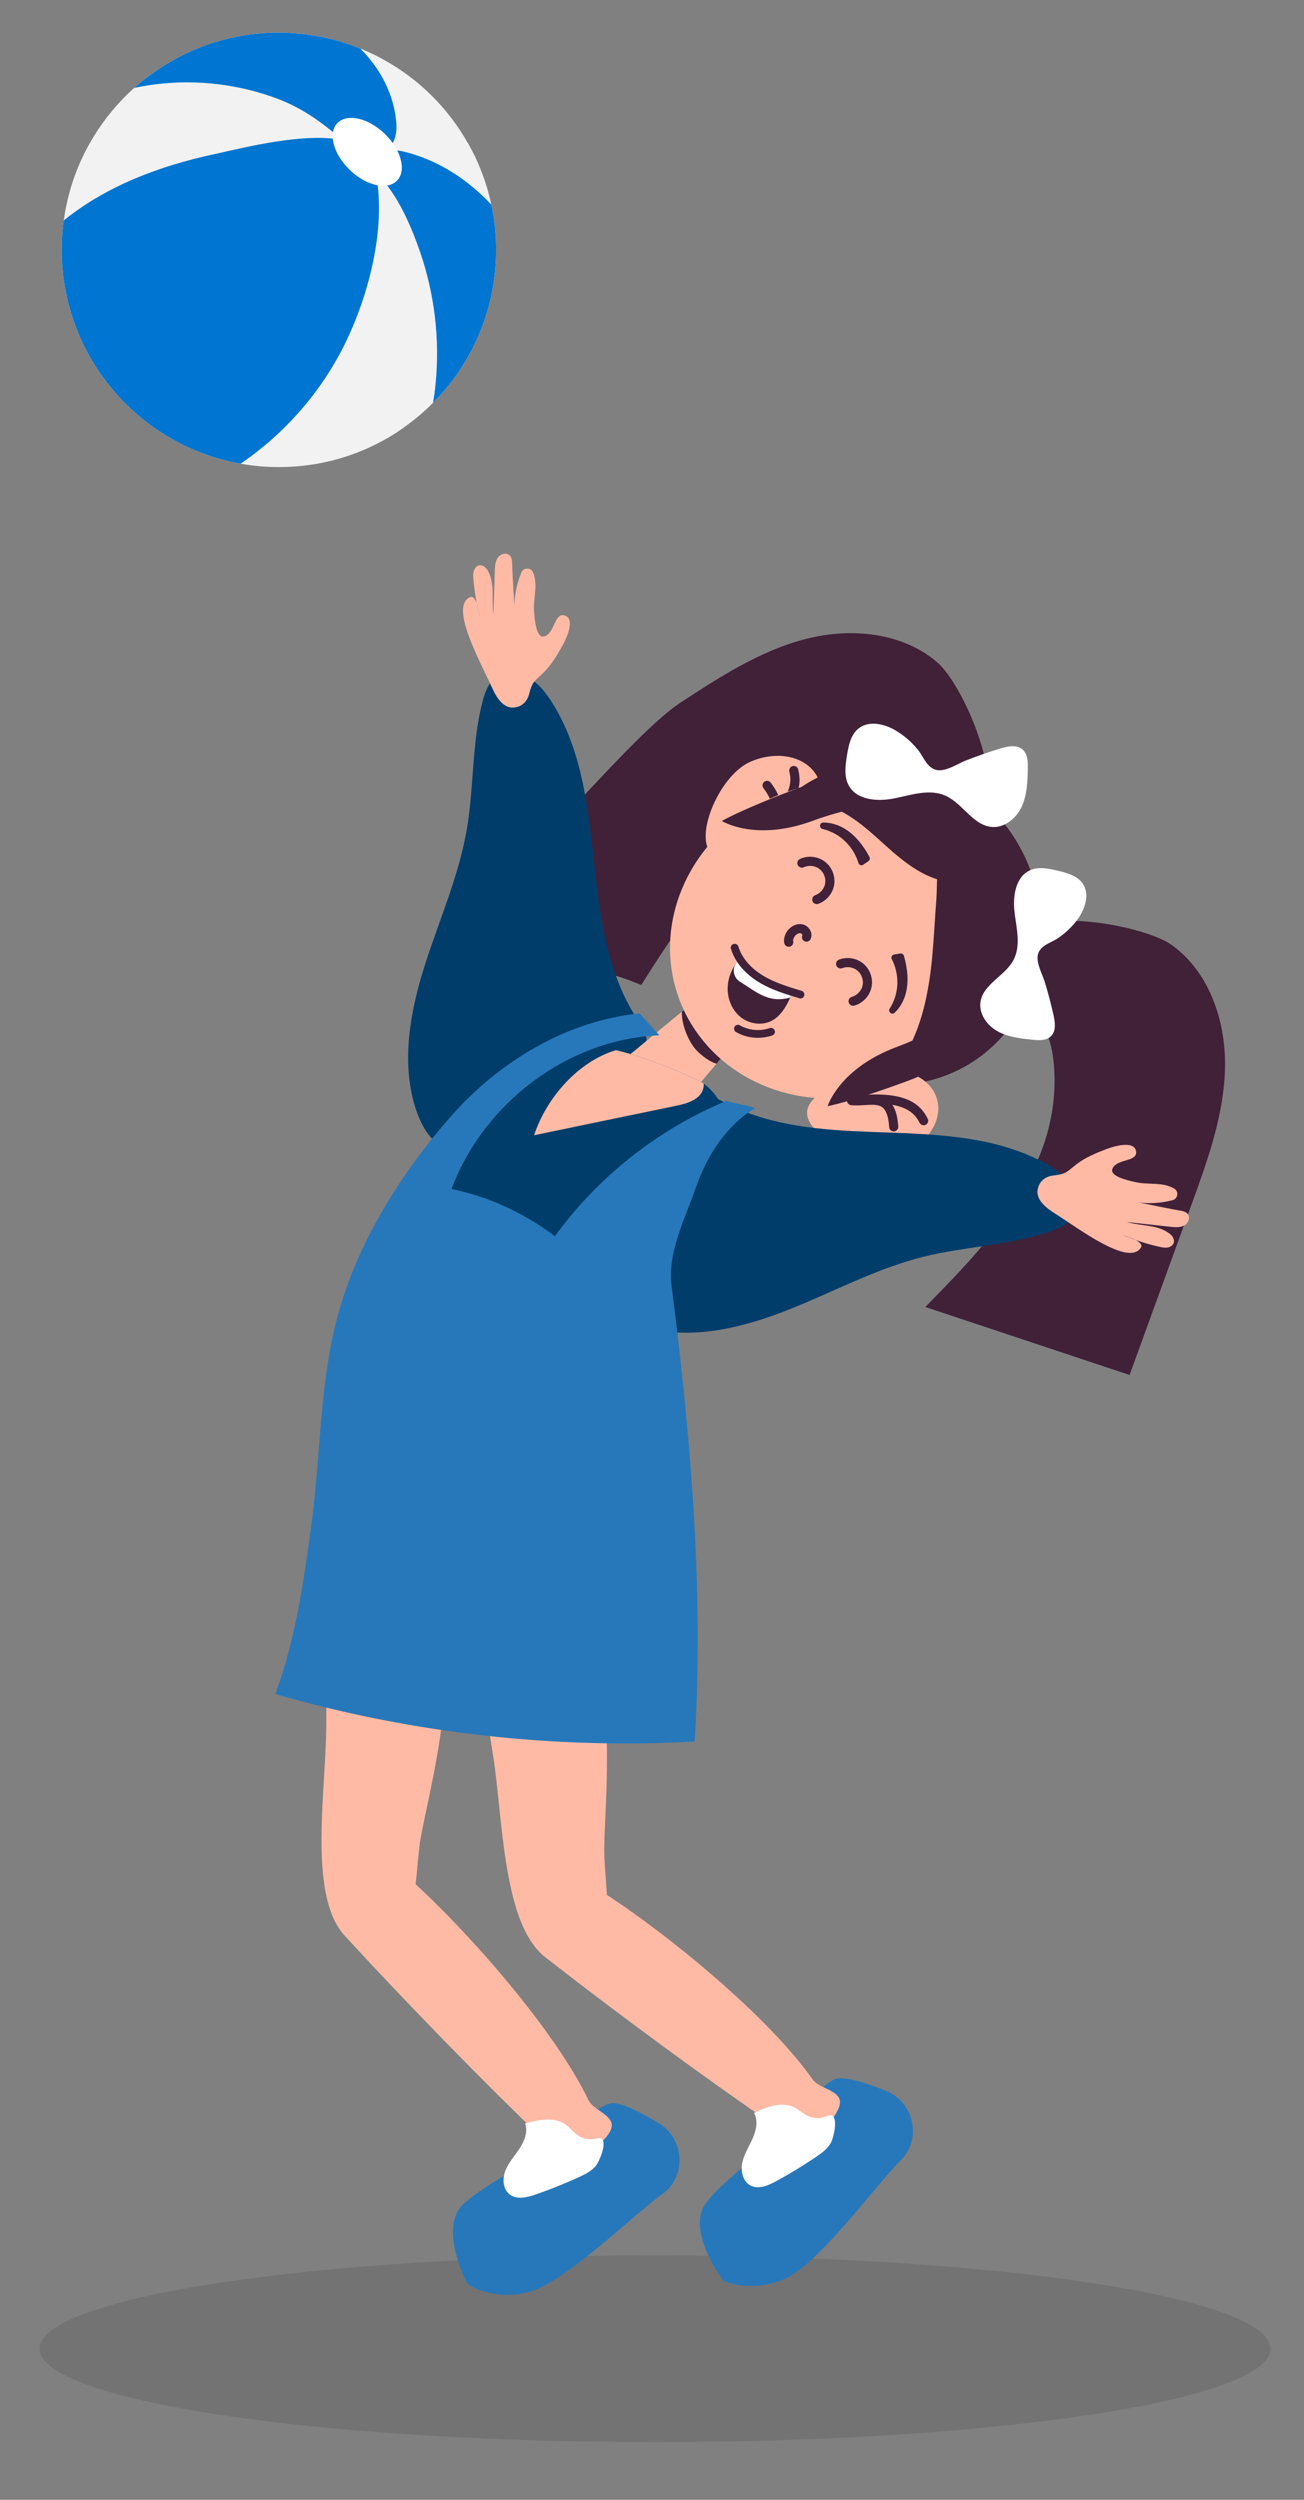 <svg width="120" height="230" viewBox="0 0 120 230" fill="none" xmlns="http://www.w3.org/2000/svg">
<rect x="0" y="0" width="120" height="230" fill="#808080" stroke="none"/>
<mask id="mask0_3938_192" style="mask-type:luminance" maskUnits="userSpaceOnUse" x="2" y="206" width="116" height="20">
<path d="M117.913 206.51H2.646V225.69H117.913V206.51Z" fill="white"/>
</mask>
<g mask="url(#mask0_3938_192)">
<path d="M60.279 207.511C29.003 207.511 3.646 211.357 3.646 216.101C3.646 220.846 29.002 224.692 60.279 224.692C91.556 224.692 116.913 220.846 116.913 216.101C116.913 211.356 91.557 207.511 60.279 207.511Z" fill="black" fill-opacity="0.1"/>
</g>
<path d="M60.59 195.323C58.996 194.373 57.17 193.43 56.315 193.508C54.628 193.661 51.096 197.719 51.096 197.719C51.096 197.719 44.938 200.613 42.618 202.822C40.298 205.031 43.021 210.149 43.021 210.149C43.021 210.149 45.185 211.691 48.505 210.93C51.826 210.169 58.265 203.787 60.9 201.909C60.927 201.889 60.953 201.871 60.98 201.851C63.225 200.203 62.984 196.75 60.59 195.323Z" fill="#2778BA"/>
<path d="M35.52 147.266C33.274 147.698 31.573 149.662 30.8 151.813C30.029 153.964 30.022 156.304 30.026 158.589C30.032 165.872 27.461 178.795 34.71 179.499C38.338 179.85 38.135 173.169 38.64 169.559C39.227 165.346 45.134 145.416 35.52 147.266Z" fill="#FFBAA6"/>
<path d="M54.144 193.208C51.1 186.856 43.153 177.796 37.928 173.071C35.984 171.313 34.865 172.629 32.344 175.239C30.555 177.091 31.01 177.32 32.299 178.72C37.482 184.354 44.621 191.689 50.155 196.98C51.008 197.794 52.074 198.668 53.224 198.413C54.218 198.192 56.242 196.61 56.3 195.594C56.362 194.577 54.584 194.126 54.144 193.208Z" fill="#FFBAA6"/>
<path d="M54.32 196.832C53.916 196.817 53.514 196.694 53.179 196.467C52.748 196.175 52.432 195.737 52.003 195.443C50.957 194.729 49.55 195.035 48.328 195.368C48.593 196.133 48.268 196.977 47.827 197.656C47.386 198.333 46.817 198.94 46.518 199.69C46.216 200.441 46.268 201.423 46.914 201.911C47.576 202.409 48.512 202.181 49.294 201.909C50.648 201.438 51.981 200.903 53.285 200.304C53.859 200.041 54.449 199.749 54.844 199.255C55.145 198.878 55.836 197.258 55.405 196.823C55.195 196.608 54.593 196.842 54.32 196.832Z" fill="white"/>
<path d="M81.48 192.345C79.751 191.668 77.796 191.038 76.964 191.254C75.325 191.682 72.505 196.263 72.505 196.263C72.505 196.263 66.905 200.124 64.978 202.684C63.051 205.244 66.576 209.847 66.576 209.847C66.576 209.847 68.963 211.014 72.115 209.72C75.266 208.426 80.572 201.075 82.865 198.79C82.888 198.769 82.91 198.745 82.933 198.723C84.879 196.727 84.076 193.359 81.48 192.345Z" fill="#2778BA"/>
<path d="M48.879 149.04C46.734 149.834 45.377 152.051 44.968 154.299C44.559 156.547 44.936 158.857 45.313 161.112C46.512 168.295 46.092 181.464 53.358 180.971C56.995 180.725 55.702 174.166 55.606 170.523C55.496 166.271 58.06 145.642 48.879 149.04Z" fill="#FFBAA6"/>
<path d="M74.773 191.313C70.732 185.545 61.407 177.908 55.48 174.103C53.273 172.687 52.386 174.169 50.327 177.157C48.866 179.277 49.349 179.428 50.851 180.598C56.887 185.307 65.131 191.374 71.457 195.687C72.431 196.352 73.626 197.039 74.719 196.598C75.664 196.217 77.4 194.326 77.293 193.313C77.188 192.302 75.359 192.147 74.773 191.313Z" fill="#FFBAA6"/>
<path d="M75.542 194.859C75.141 194.911 74.727 194.855 74.357 194.686C73.883 194.468 73.501 194.087 73.029 193.867C71.881 193.334 70.543 193.866 69.392 194.395C69.779 195.106 69.597 195.993 69.271 196.733C68.947 197.474 68.486 198.166 68.314 198.956C68.14 199.745 68.351 200.707 69.068 201.081C69.802 201.465 70.689 201.086 71.416 200.689C72.676 200.003 73.902 199.257 75.091 198.453C75.615 198.099 76.149 197.715 76.458 197.162C76.693 196.741 77.109 195.03 76.611 194.672C76.368 194.494 75.813 194.824 75.542 194.859Z" fill="white"/>
<path d="M86.291 60.979C83.061 58.157 78.272 57.722 74.12 58.797C69.969 59.872 66.291 62.25 62.697 64.592C58.017 67.64 48.445 79.84 43.764 82.889C47.215 88.519 53.512 88.287 59.008 90.627C62.215 85.574 65.562 80.379 70.506 77.008C72.898 75.381 75.704 74.293 78.586 73.985C81.842 73.636 83.787 74.921 86.727 75.633C94.898 77.61 89.274 63.582 86.291 60.979Z" fill="#402138"/>
<path d="M54.791 80.419C54.175 74.932 53.721 69.166 50.732 64.524C50.156 63.63 49.463 62.768 48.52 62.277C47.576 61.789 46.334 61.752 45.514 62.428C44.896 62.937 44.617 63.741 44.413 64.516C43.409 68.358 43.629 72.414 42.954 76.329C42.207 80.666 40.381 84.729 39.056 88.926C37.732 93.124 36.911 97.693 38.217 101.896C38.7 103.449 39.558 105.008 41.019 105.722C42.527 106.458 44.318 106.14 45.947 105.734C48.843 105.011 51.717 104.044 54.218 102.415C56.122 101.176 57.784 99.537 58.904 97.549C60.09 95.445 59.342 95 58.205 93.066C55.966 89.259 55.275 84.738 54.791 80.419Z" fill="#003D6B"/>
<path d="M61.775 93.88L57.992 97.007L62.729 101.67L65.939 97.864L67.625 95.87L63.857 92.159L61.775 93.88Z" fill="#FFBAA6"/>
<path d="M62.74 93.098C62.732 94.426 63.449 96.007 64.168 96.714C64.92 97.454 65.65 97.812 65.939 97.863L67.625 95.869L63.857 92.159L62.74 93.098Z" fill="#402138"/>
<path d="M68.992 70.117C66.424 71.283 64.242 76.065 65.146 78.057C66.052 80.05 69.701 78.5 72.269 77.334C74.837 76.167 76.185 73.605 75.281 71.612C74.376 69.621 71.56 68.951 68.992 70.117Z" fill="#FFBAA6"/>
<path d="M72.947 70.483C72.722 70.539 72.584 70.765 72.639 70.99C72.827 71.76 72.814 72.676 71.816 73.882C71.755 73.331 71.464 72.723 70.924 72.008C70.784 71.822 70.522 71.788 70.337 71.926C70.152 72.065 70.116 72.328 70.255 72.513C70.796 73.231 71.04 73.812 70.98 74.242C70.91 74.74 70.427 75.102 69.867 75.523C69.545 75.766 69.209 76.018 68.918 76.326C68.771 76.48 68.764 76.721 68.901 76.884C68.983 76.983 69.101 77.033 69.221 77.033C69.302 77.033 69.383 77.011 69.454 76.963C73.628 74.183 73.818 72.283 73.454 70.792C73.399 70.566 73.175 70.432 72.947 70.483Z" fill="#402138"/>
<path d="M76.557 70.967C69.324 73.65 65.787 82.096 68.656 89.831C71.525 97.567 79.716 101.664 86.948 98.981C94.181 96.298 97.718 87.852 94.849 80.116C91.979 72.381 83.789 68.284 76.557 70.967Z" fill="#402138"/>
<path d="M72.05 72.988C70.442 73.585 68.977 74.397 67.701 75.394C62.58 79.326 60.285 85.94 62.499 91.911C62.893 92.973 63.404 93.957 64.027 94.853C67.74 100.285 75.175 102.591 82.08 100.03C90.127 97.047 94.404 88.586 91.63 81.107C88.861 73.643 80.096 70.003 72.05 72.988Z" fill="#FFBAA6"/>
<path d="M80.208 98.736C77.5 99.527 73.723 100.732 74.336 102.833C74.95 104.934 79.721 107.136 82.43 106.346C85.137 105.555 86.834 103.211 86.221 101.11C85.607 99.009 82.915 97.947 80.208 98.736Z" fill="#FFBAA6"/>
<path d="M78.316 100.854C78.103 100.88 77.945 101.061 77.948 101.274C77.95 101.489 78.113 101.666 78.325 101.687C78.744 101.728 79.163 101.704 79.567 101.676C80.265 101.629 80.868 101.59 81.247 101.922C81.573 102.209 81.768 102.809 81.825 103.705C81.84 103.927 82.024 104.098 82.243 104.098C82.252 104.098 82.262 104.098 82.271 104.097C82.5 104.082 82.675 103.883 82.662 103.653C82.603 102.758 82.43 102.107 82.115 101.65C83.658 101.915 84.267 102.599 84.626 103.305C84.731 103.511 84.983 103.594 85.19 103.489C85.394 103.384 85.478 103.132 85.373 102.925C84.678 101.556 83.297 100.238 78.316 100.854Z" fill="#402138"/>
<path d="M82.85 87.729C82.664 87.758 82.472 87.792 82.282 87.822C82.085 87.854 81.973 88.069 82.065 88.248C82.517 89.123 82.681 90.144 82.519 91.117C82.418 91.713 82.198 92.285 81.875 92.797C81.687 93.097 82.078 93.419 82.334 93.175C82.809 92.722 83.154 92.119 83.337 91.459C83.654 90.313 83.511 89.089 83.183 87.94C83.141 87.798 82.998 87.706 82.85 87.729Z" fill="#402138"/>
<path d="M77.673 76.212C77.082 75.865 76.414 75.674 75.759 75.679C75.405 75.682 75.349 76.185 75.694 76.269C76.28 76.413 76.838 76.669 77.323 77.027C78.118 77.611 78.712 78.46 78.997 79.403C79.055 79.595 79.284 79.672 79.45 79.556C79.606 79.446 79.766 79.336 79.921 79.227C80.044 79.141 80.083 78.976 80.013 78.844C79.447 77.792 78.699 76.813 77.673 76.212Z" fill="#402138"/>
<path d="M79.467 88.679C78.85 88.15 77.959 88 77.204 88.297C76.988 88.381 76.882 88.624 76.966 88.839C77.05 89.055 77.291 89.16 77.509 89.076C77.975 88.894 78.542 88.992 78.922 89.315C79.302 89.64 79.485 90.186 79.377 90.674C79.27 91.161 78.873 91.58 78.393 91.715C78.169 91.777 78.039 92.009 78.102 92.232C78.155 92.418 78.323 92.537 78.506 92.537C78.543 92.537 78.581 92.533 78.619 92.522C79.402 92.302 80.019 91.647 80.195 90.854C80.371 90.061 80.085 89.208 79.467 88.679Z" fill="#402138"/>
<path d="M75.897 79.269C75.248 78.781 74.349 78.688 73.615 79.032C73.405 79.13 73.314 79.38 73.412 79.589C73.51 79.8 73.761 79.89 73.97 79.792C74.422 79.581 74.996 79.64 75.396 79.939C75.795 80.24 76.013 80.772 75.936 81.266C75.861 81.76 75.493 82.202 75.021 82.368C74.803 82.445 74.688 82.685 74.765 82.903C74.825 83.075 74.987 83.183 75.161 83.183C75.206 83.183 75.253 83.176 75.3 83.159C76.068 82.89 76.643 82.196 76.766 81.394C76.889 80.59 76.549 79.756 75.897 79.269Z" fill="#402138"/>
<path d="M73.689 72.429C68.36 74.407 66.425 75.533 66.425 75.533C66.425 75.533 69.5 77.483 74.829 75.506C80.158 73.53 85.791 73.599 85.475 72.749C85.162 71.898 79.018 70.452 73.689 72.429Z" fill="#402138"/>
<path d="M82.549 96.316C77.221 98.293 76.159 101.777 76.159 101.777C76.159 101.777 78.361 101.369 83.69 99.392C89.019 97.415 92.734 92.314 92.418 91.463C92.104 90.614 87.877 94.339 82.549 96.316Z" fill="#402138"/>
<path d="M86.164 72.563C83.332 71.311 80.471 71.223 79.769 72.365C79.067 73.507 80.794 75.446 83.624 76.697C86.454 77.947 89.316 78.036 90.019 76.895C90.721 75.752 88.994 73.813 86.164 72.563Z" fill="#402138"/>
<path d="M93.463 84.8C92.188 84.391 90.074 86.324 88.744 89.118C87.414 91.912 87.37 94.509 88.646 94.916C89.921 95.325 92.035 93.392 93.365 90.598C94.695 87.804 94.739 85.207 93.463 84.8Z" fill="#402138"/>
<path d="M73.842 85.043C73.389 84.949 72.887 85.145 72.536 85.552C72.226 85.91 72.091 86.366 72.172 86.772C72.212 86.971 72.387 87.108 72.583 87.108C72.609 87.108 72.639 87.106 72.666 87.1C72.893 87.054 73.04 86.833 72.995 86.606C72.964 86.456 73.031 86.26 73.17 86.099C73.318 85.928 73.52 85.834 73.673 85.864C73.727 85.876 73.788 85.927 73.819 85.985C73.835 86.015 73.838 86.042 73.834 86.051C73.739 86.262 73.834 86.51 74.046 86.605C74.256 86.698 74.505 86.605 74.599 86.393C74.709 86.147 74.698 85.86 74.566 85.602C74.417 85.313 74.146 85.104 73.842 85.043Z" fill="#402138"/>
<path d="M89.922 76.766C87.861 74.831 85.667 72.895 82.977 72.035C80.285 71.174 76.958 71.669 75.26 73.928C77.682 74.309 79.608 76.086 81.424 77.732C83.241 79.378 85.305 81.057 87.754 81.165C88.813 81.21 91.037 80.932 91.719 79.963C92.48 78.88 90.639 77.438 89.922 76.766Z" fill="#402138"/>
<path d="M86.98 78.504C86.076 79.299 86.26 81.553 86.174 82.642C86.035 84.403 85.959 86.168 85.796 87.927C85.494 91.191 84.862 94.517 83.133 97.302C84.437 97.79 85.935 97.507 87.152 96.831C88.368 96.154 89.344 95.124 90.238 94.057C91.752 92.25 93.105 90.252 93.779 87.994C94.455 85.734 94.383 83.175 93.177 81.148C92.277 79.634 88.822 76.885 86.98 78.504Z" fill="#402138"/>
<path d="M107.846 86.958C104.633 84.645 89.697 82.345 93.475 89.855C94.833 92.556 96.527 94.16 96.924 97.411C97.277 100.287 96.854 103.267 95.811 105.966C93.647 111.547 89.344 115.982 85.151 120.252C91.417 122.338 97.682 124.422 103.948 126.508C105.856 121.258 107.764 116.008 109.674 110.758C111.14 106.727 112.623 102.607 112.73 98.32C112.835 94.03 111.326 89.467 107.846 86.958Z" fill="#402138"/>
<path d="M92.047 68.868C90.979 69.195 89.925 69.561 88.886 69.97C88.139 70.263 87.01 71.03 86.177 70.843C85.305 70.648 84.995 69.64 84.483 69.002C83.923 68.307 83.243 67.705 82.479 67.242C81.419 66.598 79.966 66.253 79 67.031C78.279 67.611 78.085 68.611 77.939 69.523C77.792 70.443 77.656 71.441 78.1 72.259C78.851 73.645 80.796 73.767 82.341 73.449C83.885 73.132 85.534 72.567 86.98 73.198C88.593 73.901 89.54 75.96 91.295 76.087C92.47 76.173 93.538 75.274 94.028 74.204C94.518 73.134 94.556 71.918 94.587 70.741C94.603 70.105 94.581 69.384 94.105 68.965C93.564 68.492 92.734 68.657 92.047 68.868Z" fill="white"/>
<path d="M96.152 107.01C91.302 104.371 85.519 104.345 80.002 104.137C75.657 103.973 71.1 103.618 67.137 101.666C65.125 100.674 64.627 99.962 62.616 101.299C60.718 102.564 59.204 104.34 58.109 106.332C56.671 108.947 55.917 111.887 55.411 114.827C55.125 116.48 54.94 118.29 55.786 119.739C56.606 121.144 58.224 121.885 59.809 122.251C64.096 123.241 68.592 122.087 72.68 120.455C76.768 118.823 80.686 116.702 84.955 115.637C88.809 114.674 92.87 114.595 96.627 113.309C97.385 113.049 98.167 112.711 98.629 112.058C99.243 111.19 99.114 109.954 98.557 109.049C97.997 108.145 97.086 107.518 96.152 107.01Z" fill="#003D6B"/>
<path d="M43.876 55.512C43.956 55.919 44.045 56.324 44.15 56.723C44.134 56.412 44.032 55.909 43.876 55.512Z" fill="#FFBAA6"/>
<path d="M51.988 56.635C50.99 56.307 51.099 58.235 50.097 58.549C49.348 58.783 49.206 57.034 49.145 56.252C49.082 55.472 49.267 54.691 49.274 53.907C49.277 53.491 49.214 53.053 49.057 52.67C48.864 52.2 48.186 52.191 47.989 52.658C47.465 53.893 47.246 55.258 47.367 56.596C47.32 55.016 47.174 53.44 47.129 51.859C47.121 51.592 47.102 51.299 46.916 51.106C46.621 50.799 46.063 50.956 45.816 51.302C45.569 51.648 45.546 52.102 45.533 52.528C45.49 53.871 45.448 55.214 45.404 56.557C45.205 55.065 45.576 53.739 44.9 52.52C44.737 52.225 44.43 51.956 44.099 52.019C43.859 52.065 43.679 52.279 43.605 52.512C43.531 52.744 43.544 52.994 43.562 53.239C43.619 54.002 43.727 54.761 43.876 55.513C44.031 55.909 44.132 56.412 44.149 56.724C44.044 56.324 43.956 55.918 43.876 55.513C43.724 55.126 43.521 54.842 43.294 54.932C41.307 55.724 44.171 60.814 45.271 63.253C45.732 64.277 46.468 65.493 47.774 64.982C48.248 64.796 48.562 64.359 48.689 63.867C48.994 62.676 49.177 62.702 50.029 61.874C50.717 61.206 51.306 60.228 51.768 59.39C52.23 58.552 52.897 56.934 51.988 56.635Z" fill="#FFBAA6"/>
<path d="M104.518 114.091C104.147 113.881 103.664 113.71 103.357 113.65C103.738 113.811 104.126 113.955 104.518 114.091Z" fill="#FFBAA6"/>
<path d="M108.59 111.382C107.032 111.114 105.491 110.75 103.934 110.483C105.241 110.79 106.623 110.765 107.92 110.419C108.41 110.288 108.494 109.616 108.058 109.359C107.7 109.15 107.275 109.027 106.862 108.972C106.085 108.868 105.288 108.942 104.522 108.771C103.756 108.599 102.045 108.214 102.381 107.506C102.832 106.559 104.728 106.936 104.541 105.902C104.373 104.959 102.679 105.395 101.783 105.734C100.887 106.074 99.836 106.522 99.08 107.108C98.14 107.836 98.141 108.022 96.918 108.157C96.412 108.213 95.936 108.463 95.687 108.906C94.999 110.128 96.099 111.028 97.047 111.627C99.31 113.057 103.949 116.606 105.012 114.749C105.133 114.536 104.877 114.295 104.518 114.091C104.127 113.956 103.739 113.812 103.357 113.651C103.663 113.712 104.147 113.882 104.518 114.091C105.241 114.343 105.978 114.557 106.726 114.72C106.965 114.773 107.211 114.821 107.452 114.78C107.693 114.739 107.931 114.592 108.009 114.36C108.117 114.041 107.896 113.7 107.626 113.498C106.512 112.658 105.147 112.841 103.698 112.434C105.034 112.579 106.37 112.725 107.706 112.87C108.13 112.916 108.581 112.957 108.958 112.763C109.337 112.567 109.569 112.035 109.308 111.7C109.143 111.486 108.854 111.428 108.59 111.382Z" fill="#FFBAA6"/>
<path d="M97.377 80.119C96.524 79.912 95.598 79.713 94.797 80.068C93.44 80.673 93.182 82.49 93.366 83.964C93.551 85.438 93.959 87.027 93.26 88.338C92.48 89.801 90.479 90.538 90.23 92.178C90.062 93.275 90.827 94.344 91.795 94.883C92.766 95.423 93.903 95.548 95.008 95.661C95.602 95.724 96.282 95.758 96.711 95.341C97.195 94.867 97.1 94.076 96.953 93.415C96.724 92.389 96.459 91.372 96.152 90.364C95.931 89.642 95.295 88.526 95.532 87.757C95.779 86.952 96.748 86.736 97.385 86.301C98.08 85.826 98.696 85.233 99.187 84.55C99.869 83.603 100.299 82.263 99.641 81.3C99.149 80.58 98.225 80.324 97.377 80.119Z" fill="white"/>
<path d="M65.996 100.985C65.933 100.899 65.871 100.813 65.802 100.725C65.714 100.609 65.616 100.504 65.513 100.39C65.367 100.218 65.201 100.061 65.028 99.908C65.02 99.906 65.014 99.904 65.014 99.904C64.934 99.826 64.844 99.759 64.756 99.686C64.743 99.681 64.727 99.668 64.716 99.658C64.491 99.486 61.7 98.168 58.893 97.248L58.884 97.252C58.131 97.004 57.375 96.783 56.67 96.623C55.993 96.466 55.354 96.363 54.809 96.352C54.752 96.353 54.694 96.354 54.639 96.35C52.87 96.345 51.11 96.6 49.426 97.131C47.563 97.705 45.8 98.599 44.272 99.823C40.729 102.629 38.5 106.746 36.499 110.799C35.849 112.114 35.222 113.446 34.618 114.794C31.249 122.311 28.77 130.351 29.921 138.424C33.971 142.009 38.278 145.833 43.433 147.45C48.601 149.069 55.009 148.022 58.087 143.568C61.125 139.172 60.025 133.264 60.877 127.993C61.248 125.683 62.001 123.478 62.866 121.298C63.19 120.472 63.528 119.659 63.864 118.837C64.557 117.172 65.243 115.491 65.802 113.78C66.026 113.118 66.239 112.424 66.428 111.715C67.321 108.478 67.83 104.887 66.657 102.174C66.477 101.75 66.258 101.354 65.996 100.985Z" fill="#003D6B"/>
<path d="M68.123 88.136C67.457 88.899 66.994 89.847 66.963 90.859C66.931 91.872 67.34 92.911 68.121 93.553C68.904 94.196 70.061 94.387 70.971 93.942C71.92 93.477 72.498 92.365 72.888 91.382C72.103 90.787 71.136 90.494 70.242 90.082C69.348 89.669 68.459 89.062 68.123 88.136Z" fill="#402138"/>
<path d="M68.123 88.136C67.972 88.309 67.832 88.492 67.709 88.683C67.334 89.253 67.553 90.005 68.137 90.355C69.498 91.171 70.682 92.359 72.712 91.781C72.771 91.647 72.836 91.513 72.888 91.383C72.103 90.788 71.136 90.495 70.242 90.083C69.348 89.669 68.459 89.062 68.123 88.136Z" fill="white"/>
<path d="M73.768 91.163C72.566 90.801 71.324 90.426 70.246 89.781C69.077 89.082 68.263 88.127 67.95 87.092C67.893 86.903 67.694 86.793 67.503 86.853C67.314 86.91 67.206 87.11 67.265 87.299C67.628 88.505 68.556 89.605 69.878 90.397C71.031 91.087 72.317 91.475 73.562 91.85C73.597 91.861 73.63 91.866 73.666 91.866C73.819 91.866 73.963 91.765 74.008 91.611C74.064 91.421 73.957 91.221 73.768 91.163Z" fill="#402138"/>
<path d="M70.834 94.59C69.938 94.902 68.91 94.807 68.086 94.334C67.916 94.236 67.695 94.296 67.598 94.468C67.5 94.641 67.56 94.86 67.732 94.957C68.344 95.307 69.047 95.486 69.753 95.486C70.2 95.486 70.648 95.414 71.07 95.267C71.258 95.202 71.356 94.997 71.292 94.811C71.226 94.624 71.021 94.524 70.834 94.59Z" fill="#402138"/>
<path d="M64.716 99.658C64.49 99.487 61.701 98.167 58.892 97.247L58.884 97.251C58.131 97.003 57.375 96.783 56.671 96.623C53.252 97.659 50.326 100.915 49.147 104.45C53.53 103.544 57.907 102.635 62.282 101.726C63.286 101.521 64.477 101.139 64.719 100.142C64.759 99.985 64.77 99.831 64.757 99.686C64.742 99.683 64.726 99.668 64.716 99.658Z" fill="#FFBAA6"/>
<path d="M51.068 113.738C48.221 111.609 45.033 110.109 41.551 109.402C44.493 101.502 52.247 95.602 60.671 95.253C60.067 94.581 59.464 93.91 58.86 93.238C52.149 93.92 45.97 97.641 41.505 102.698C37.04 107.754 33.081 114.045 31.224 120.529C29.367 127.012 29.554 133.734 28.639 140.417C27.922 145.644 27.177 150.918 25.331 155.861C37.831 159.464 50.937 160.949 63.926 160.234C64.784 146.429 63.564 132.032 61.801 118.313C61.405 115.24 63.032 112.181 64.042 109.251C65.054 106.319 66.838 103.549 69.493 101.948C68.624 101.645 67.739 101.579 66.87 101.276C60.594 103.877 55.06 108.241 51.068 113.738Z" fill="#2778BA"/>
<path d="M44.208 15.541V15.535C43.906 14.756 43.535 14.017 43.133 13.293V13.285C43.113 13.259 43.1 13.231 43.087 13.205C43.087 13.199 43.072 13.199 43.072 13.199C41.253 9.961 38.553 7.275 35.29 5.482C34.738 5.173 34.162 4.891 33.576 4.642C33.435 4.581 33.295 4.521 33.154 4.468C31.273 3.702 29.246 3.218 27.13 3.064C26.688 3.024 26.244 3.003 25.787 3.003H25.666C24.303 3.003 22.973 3.138 21.691 3.399C20.287 3.681 18.943 4.118 17.668 4.675C16.324 5.265 15.056 5.996 13.887 6.857C13.625 7.045 13.358 7.247 13.108 7.441C12.846 7.649 12.591 7.872 12.343 8.093C10.893 9.396 9.636 10.906 8.615 12.572C7.877 13.781 7.259 15.07 6.789 16.42C6.66 16.803 6.533 17.186 6.433 17.574C6.186 18.455 5.991 19.354 5.87 20.281C5.74 21.17 5.681 22.069 5.681 22.99C5.681 25.481 6.137 27.865 6.977 30.06C7.38 31.135 7.871 32.156 8.448 33.128C8.75 33.64 9.073 34.143 9.422 34.62C11.873 38.052 15.394 40.671 19.495 41.999C19.911 42.142 20.342 42.262 20.765 42.362C21.221 42.476 21.678 42.577 22.142 42.665C23.29 42.866 24.465 42.974 25.667 42.974C27.622 42.974 29.508 42.699 31.295 42.175C33.108 41.644 34.814 40.866 36.372 39.872C36.7 39.663 37.022 39.441 37.332 39.206C38.231 38.561 39.077 37.844 39.856 37.058C41.589 35.318 43 33.249 43.993 30.967C44.155 30.598 44.308 30.215 44.45 29.838C44.491 29.718 44.538 29.597 44.571 29.476C44.954 28.369 45.243 27.206 45.424 26.011C45.571 25.023 45.652 24.016 45.652 22.99C45.652 21.559 45.506 20.168 45.21 18.826C44.973 17.69 44.638 16.597 44.208 15.541Z" fill="#F2F2F2"/>
<path d="M34.402 15.159C34.221 14.474 33.832 13.963 33.281 13.588C32.906 13.325 32.455 13.131 31.951 12.997C31.468 12.862 30.937 12.775 30.367 12.728C26.794 12.439 21.871 13.722 19.656 14.198C14.693 15.267 9.803 17.099 5.869 20.283C5.74 21.17 5.681 22.069 5.681 22.99C5.681 25.481 6.137 27.865 6.977 30.06C7.38 31.134 7.87 32.156 8.448 33.13C8.75 33.64 9.073 34.144 9.422 34.619C11.874 38.052 15.393 40.671 19.495 42C19.911 42.142 20.342 42.263 20.765 42.363C21.221 42.477 21.678 42.578 22.142 42.665C26.205 39.892 29.549 36.077 31.725 31.665C33.881 27.3 35.552 21.074 34.605 16.058C34.551 15.758 34.484 15.454 34.402 15.159Z" fill="#0075D1"/>
<path d="M33.154 4.469C31.273 3.702 29.245 3.219 27.131 3.066C26.688 3.025 26.244 3.004 25.787 3.004H25.666C24.303 3.004 22.973 3.139 21.69 3.4C20.287 3.681 18.944 4.119 17.668 4.675C16.324 5.267 15.057 5.998 13.887 6.859C13.625 7.047 13.357 7.248 13.109 7.443C12.846 7.651 12.592 7.872 12.342 8.093C16.553 7.181 21.039 7.489 25.109 8.927C27.742 9.854 29.514 11.183 31.53 12.888C31.657 12.996 31.785 13.111 31.912 13.218C32.558 13.775 33.263 14.091 33.92 14.185C35.404 14.392 36.648 13.425 36.466 11.249C36.249 8.678 34.994 6.288 33.154 4.469Z" fill="#0075D1"/>
<path d="M37.485 14.03C36.927 13.877 36.349 13.762 35.779 13.869C33.341 14.341 35.161 16.389 35.901 17.435C37.089 19.115 37.949 21.142 38.62 23.07C39.984 26.984 40.494 31.203 40.084 35.326C40.03 35.903 39.95 36.481 39.855 37.058C41.587 35.318 42.998 33.249 43.993 30.967C44.154 30.598 44.308 30.215 44.449 29.838C44.49 29.718 44.536 29.597 44.57 29.476C44.953 28.369 45.242 27.206 45.424 26.011C45.571 25.023 45.652 24.016 45.652 22.99C45.652 21.559 45.505 20.168 45.209 18.826C43.105 16.569 40.454 14.83 37.485 14.03Z" fill="#0075D1"/>
<path d="M36.525 13.784C36.474 13.685 36.417 13.585 36.357 13.488C36.152 13.15 35.896 12.818 35.597 12.503C35.539 12.441 35.48 12.381 35.417 12.32L35.401 12.303C35.213 12.123 35.02 11.958 34.821 11.81C34.606 11.648 34.387 11.507 34.167 11.385C33.935 11.256 33.701 11.15 33.472 11.066C33.421 11.048 33.368 11.03 33.318 11.012C32.958 10.898 32.609 10.841 32.289 10.847C32.09 10.849 31.902 10.875 31.728 10.925C31.681 10.941 31.632 10.955 31.586 10.974C31.482 11.015 31.382 11.064 31.291 11.126C31.203 11.183 31.122 11.25 31.049 11.326C30.849 11.534 30.719 11.793 30.658 12.088C30.628 12.232 30.612 12.381 30.614 12.538C30.614 12.621 30.618 12.706 30.628 12.792C30.691 13.403 30.963 14.087 31.42 14.741C31.466 14.807 31.517 14.874 31.566 14.938C31.62 15.008 31.674 15.078 31.732 15.145C31.873 15.313 32.025 15.479 32.191 15.637C32.46 15.897 32.742 16.123 33.029 16.315C33.32 16.511 33.618 16.672 33.912 16.795C33.975 16.82 34.036 16.846 34.098 16.866C34.664 17.077 35.211 17.146 35.674 17.06C35.727 17.05 35.779 17.039 35.828 17.025C35.844 17.021 35.859 17.017 35.874 17.011C36.016 16.97 36.148 16.911 36.27 16.834C36.37 16.772 36.461 16.699 36.543 16.613C36.755 16.393 36.886 16.116 36.943 15.8C36.964 15.696 36.972 15.585 36.976 15.47C36.976 15.465 36.976 15.461 36.976 15.457C36.978 15.457 36.976 15.455 36.976 15.455C36.984 14.947 36.83 14.366 36.525 13.784Z" fill="white"/>
</svg>
